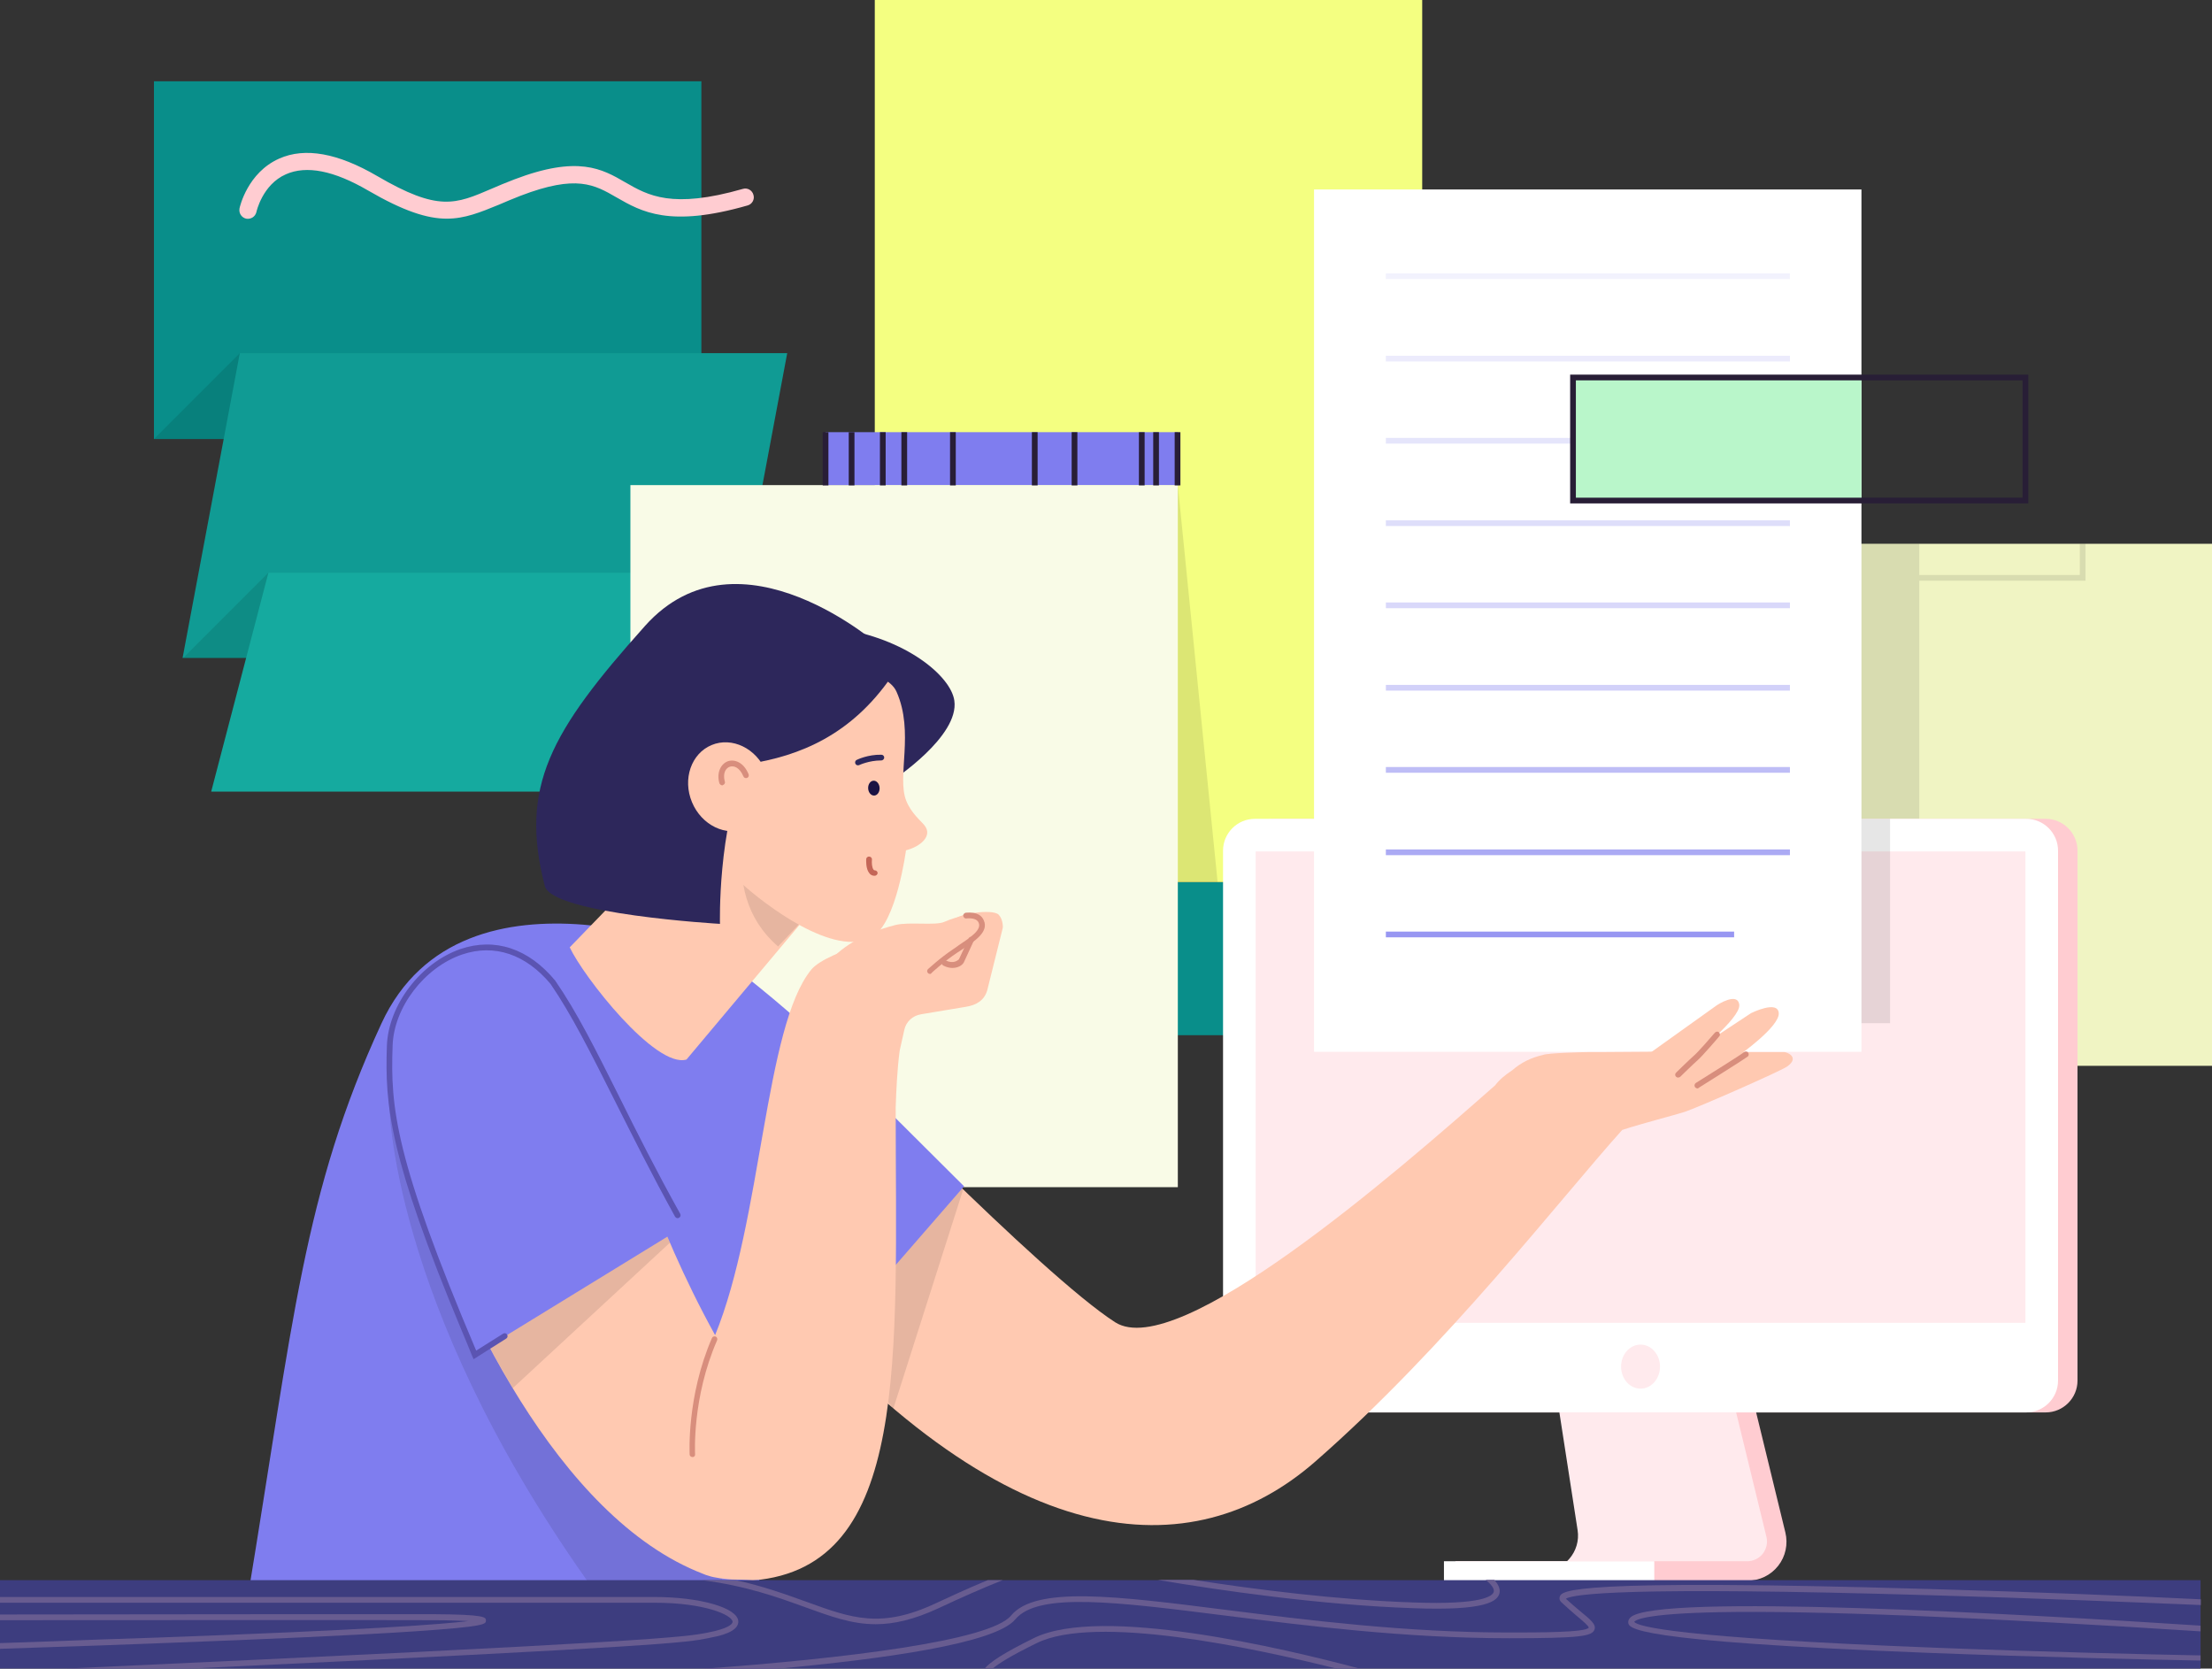<?xml version="1.0" encoding="utf-8"?>
<!-- Generator: Adobe Illustrator 19.1.0, SVG Export Plug-In . SVG Version: 6.00 Build 0)  -->
<svg version="1.1" id="Layer_1" xmlns="http://www.w3.org/2000/svg" xmlns:xlink="http://www.w3.org/1999/xlink" x="0px" y="0px"
	 viewBox="0 0 773 583" style="enable-background:new 0 0 773 583;" width="773px" height="583px" xml:space="preserve">
<rect x="0" y="0" width="773" height="583" fill="#333333" stroke="none"/>
<style type="text/css">
	.st0{fill:#098E8A;}
	.st1{opacity:0.1;}
	.st2{fill:#109B94;}
	.st3{fill:#15AA9F;}
	.st4{fill:#F4FF81;}
	.st5{fill:#7F7DEF;}
	.st6{fill:#F9FBE7;}
	.st7{fill:#F0F4C3;}
	.st8{fill:#FFEAED;}
	.st9{fill:#FFCCD1;}
	.st10{fill:#FFFFFF;}
	.st11{fill:#FFC9B1;}
	.st12{fill:#2D275B;}
	.st13{fill:#1A1243;}
	.st14{fill:#D88E7D;}
	.st15{fill:#C46657;}
	.st16{opacity:0.35;fill:#7F7DEF;}
	.st17{opacity:0.3;fill:#7F7DEF;}
	.st18{opacity:0.25;fill:#7F7DEF;}
	.st19{opacity:0.2;fill:#7F7DEF;}
	.st20{opacity:0.15;fill:#7F7DEF;}
	.st21{opacity:0.1;fill:#7F7DEF;}
	.st22{opacity:0.5;fill:#7F7DEF;}
	.st23{opacity:0.65;fill:#7F7DEF;}
	.st24{opacity:0.8;fill:#7F7DEF;}
	.st25{fill:#281E36;}
	.st26{fill:#B9F6CA;}
	.st27{fill:#5B54B2;}
	.st28{fill:#3D3D7F;}
	.st29{fill:#685C90;}
</style>
<rect x="346.3" y="308.2" class="st0" width="136.8" height="53.5"/>
<rect x="53.8" y="28.4" class="st0" width="191.3" height="125"/>
<polygon class="st1" points="245.1,153.4 53.8,153.4 83.8,123.4 245.1,123.4 "/>
<g>
	<polygon class="st2" points="255.1,229.9 63.8,229.9 83.8,123.4 275.1,123.4 	"/>
	<polygon class="st1" points="255.1,230.1 63.8,230.1 93.8,200.1 255.1,200.1 	"/>
	<polygon class="st3" points="265.1,276.6 73.8,276.6 93.8,200.1 285.1,200.1 	"/>
</g>
<rect x="305.7" class="st4" width="191.3" height="308.2"/>
<rect x="288.5" y="151" class="st5" width="123.2" height="18.6"/>
<polygon class="st1" points="425.5,308.2 247.6,308.2 240.6,175.5 411.6,169.5 "/>
<rect x="220.3" y="169.5" class="st6" width="191.3" height="245.3"/>
<rect x="598.5" y="190" class="st7" width="174.5" height="182.4"/>
<g class="st1">
	<rect x="614.5" y="190" width="56.2" height="182.4"/>
	<polygon points="728.8,202.9 568.7,202.9 568.7,190 570.7,190 570.7,200.9 726.8,200.9 726.8,190 728.8,190 	"/>
</g>
<g>
	<path class="st8" d="M539.6,459l11.7,75.6c1.2,7.5-4.7,14.4-12.3,14.4h68.9c8.1,0,14-7.6,12.1-15.4L601.9,459H539.6z"/>
	<g>
		<path class="st9" d="M610.6,552.3h-102v-6.8h102c2.1,0,4.1-1,5.4-2.6c1.3-1.7,1.8-3.8,1.3-5.9l-18.8-77.2l6.6-1.6l18.8,77.2
			c1,4.1,0.1,8.4-2.5,11.7C618.8,550.4,614.9,552.3,610.6,552.3z"/>
	</g>
	<g>
		<rect x="504.6" y="545.5" class="st10" width="73.5" height="6.8"/>
	</g>
	<path class="st9" d="M714.9,493.5H445.3c-6.1,0-11.1-5-11.1-11.1V297.2c0-6.1,5-11.1,11.1-11.1h269.6c6.1,0,11.1,5,11.1,11.1v185.2
		C726,488.5,721,493.5,714.9,493.5z"/>
	<path class="st10" d="M708.1,493.5H438.5c-6.1,0-11.1-5-11.1-11.1V297.2c0-6.1,5-11.1,11.1-11.1h269.6c6.1,0,11.1,5,11.1,11.1
		v185.2C719.2,488.5,714.2,493.5,708.1,493.5z"/>
	<rect x="438.8" y="297.5" class="st8" width="269" height="164.7"/>
	<ellipse class="st8" cx="573.3" cy="477.5" rx="6.8" ry="7.7"/>
</g>
<rect x="469.2" y="286.1" class="st1" width="191.3" height="71.4"/>
<rect x="459.2" y="66.2" class="st10" width="191.3" height="301.3"/>
<path class="st11" d="M623.5,367.6c-1,0-9.6,0-20.9,0l0,0c0,0-16.6-0.3-43.1,0c-1.5,0-3,0-4.4,0c-1.3,0-14.3,0.3-15.9,1
	c-4,0.9-7.6,2.6-10.8,5.4c-2.3,1.5-4.4,3.2-5.9,5.2c-35,30.9-110.9,96.8-132.8,82.8c-26-16.7-99.8-93-99.8-93l-31.1-27.2l-8.7,10
	l17.9,95.4c83.3,98.3,149,100.7,191.6,63.5c45.9-40.1,85.6-91.8,107.3-115.9c7.4-2.4,18.4-5.2,21.8-6.3c4.8-1.6,33.5-14.2,35.9-15.9
	C629,369.4,624.5,367.6,623.5,367.6z"/>
<polygon class="st1" points="337,414.3 312.2,492.1 288.5,464.5 318.5,424.9 "/>
<path class="st5" d="M245.8,339.3l7-4.3c0,0,23,17.8,30.3,25.6c7.3,7.7,53.8,53.9,53.8,53.9l-47.9,55.1l-36.4-60.7L245.8,339.3z"/>
<path class="st5" d="M252.8,334.9c0,0-91-39.1-119.5,22.7C106,416.7,102.5,461.8,86.6,558l175.8,9.4c0,0,17.2-87,20.6-126.4
	C284.8,420.3,266.3,347.9,252.8,334.9z"/>
<path class="st1" d="M136,385.2c0,0,0,69,68.9,166.7c14.8,21,49.4,4.8,49.4,4.8l-45.5-115.6l-46.4-43.5L136,385.2z"/>
<g>
	<g>
		<path class="st12" d="M312.1,272.5c0,0,23.2-15.2,21.4-27.7c-1.2-8.6-17-21.8-40.6-25.2c-19.7-2.9-32.8,2.6-38.1,3.6
			c-9.9,1.9-20.2,9.5-25.9,25.2C219.5,274.2,312.1,272.5,312.1,272.5z"/>
		<g>
			<path class="st11" d="M283.8,317.9l-43.9,52.3c-10.8,3.2-36-28.9-40.8-39.2l48.9-50.5L283.8,317.9z"/>
			<path class="st1" d="M286.6,315.1l-14.7,15.6c-23.4-20.3-7.4-53-7.4-53L286.6,315.1z"/>
			<path class="st11" d="M288.4,233.2c0,0,21.2,0,24.9,8.5c6.3,14.2,0,29.7,3.4,38.1c1.7,4.3,5.2,7.1,6.3,8.5
				c3.1,3.7-1.3,7.5-6.4,8.8c0,0-3.3,25.3-11.7,30.2c-13.3,7.8-38.3-11.9-45.5-18.4c-7.1-6.4-13-30.8-1.7-51
				C263.7,247.7,265.9,234.7,288.4,233.2z"/>
			<g>
				
					<ellipse transform="matrix(0.999 -5.028792e-002 5.028792e-002 0.999 -13.457 15.701)" class="st13" cx="305.3" cy="275.3" rx="2" ry="2.6"/>
				<path class="st12" d="M299.8,267.4c-0.4,0-0.7-0.2-0.9-0.6c-0.2-0.5,0-1.1,0.5-1.3c0.2-0.1,3.9-1.9,8.6-1.8c0.6,0,1,0.5,1,1
					c0,0.5-0.5,1-1,1c0,0-0.1,0-0.1,0c-4.2,0-7.6,1.6-7.6,1.6C300.1,267.4,299.9,267.4,299.8,267.4z"/>
			</g>
		</g>
		<path class="st12" d="M308.2,226.3L308.2,226.3c0,0-49.8-44.5-82.8-7.6s-44,56.2-35,90.9c2.6,9.8,61.2,13.2,61.2,13.2
			s-0.9-33.2,9.3-55.8c19-2.8,36.7-10.5,50.5-30.4C316,240.8,312.9,229.7,308.2,226.3z"/>
		
			<ellipse transform="matrix(-0.923 0.384 -0.384 -0.923 595.351 430.739)" class="st11" cx="254.7" cy="274.8" rx="14" ry="15.8"/>
		<path class="st14" d="M252.4,274.4c-0.4,0-0.8-0.3-1-0.7c-1.1-3.9,0.6-6.8,2.9-7.7c2.3-0.8,5.5,0.2,7.3,4.5c0.2,0.5,0,1.1-0.5,1.3
			c-0.5,0.2-1.1,0-1.3-0.5c-1.3-3.1-3.3-3.9-4.8-3.4c-1.4,0.5-2.5,2.3-1.7,5.2c0.2,0.5-0.2,1.1-0.7,1.2
			C252.6,274.4,252.5,274.4,252.4,274.4z"/>
	</g>
	<path class="st15" d="M305.6,306C305.6,306,305.6,306,305.6,306c-0.7,0-1.4-0.3-1.8-0.9c-1.3-1.5-1.1-4.6-1.1-4.9
		c0-0.5,0.5-1,1.1-0.9c0.5,0,1,0.5,0.9,1.1c-0.1,1.1,0,2.8,0.6,3.5c0.1,0.1,0.2,0.2,0.4,0.2c0.6,0,1,0.5,1,1
		C306.6,305.6,306.2,306,305.6,306z"/>
</g>
<g>
	<path class="st11" d="M349,319.6c-2.2-2.2-14.4-0.2-15.5,1.7c-2.3,3.8-4.1,6.5-5.4,8.4c-1.3-2.4-3.3-4.2-5.9-4.5
		c-3.9-0.4-33.2,6.8-38.7,13.6c-16.3,19.9-17.2,87.6-33.6,127.7c-22.5-40.8-28.6-70.4-47.7-108.2c-8.3-16.4-54.6-12.6-64.1,14.6
		c0,0,0.4,16.6,6.8,36.3c14.9,45.5,49.8,121.1,100.8,140.7c0.6,0.3,1.3,0.5,2,0.7c1.6,0.6,6.2,1.3,9.3,1.3s6,0.3,6,0.3h0.2
		c55-4.6,49.8-77.7,49.8-165.3c0.2-5.6,0.5-13.1,1.4-19.8l1.6-7.2c0.6-2.9,2.9-5,5.8-5.5l15.6-2.6c4-0.6,6.6-2.4,7.6-5.8l5.4-21.7
		C350.5,324.2,350.6,321.3,349,319.6z"/>
	<path class="st11" d="M346.3,324.6l-5.6,2c0,0-3.3,9.2-6.9,9.2c-3,0-5-1.6-5-1.6l2.9-8.5"/>
	<path class="st11" d="M288.7,344.3l17.1,7.4l19.1-12.4c0,0,3.8-3.6,8.9-7c5.1-3.4,10.8-6.6,9.1-10.3s-8.3-1.9-12.9,0.1
		c-3.1,1.4-12.3-0.1-17.1,1.1c-25.2,6.4-28.4,21.8-28.4,21.8L288.7,344.3z"/>
	<path class="st14" d="M325,340.3c-0.3,0-0.5-0.1-0.7-0.3c-0.4-0.4-0.4-1,0-1.4c0.2-0.1,3.9-3.7,9-7.1c0.6-0.4,1.2-0.8,1.7-1.2
		c4.2-2.8,8.1-5.4,7-7.9c-0.5-1.2-2-1.7-4.3-1.5c-0.6,0.1-1-0.4-1.1-0.9c-0.1-0.5,0.4-1,0.9-1.1c4.1-0.4,5.7,1.2,6.3,2.7
		c1.8,4-3.1,7.2-7.8,10.3c-0.6,0.4-1.2,0.8-1.7,1.1c-4.9,3.3-8.7,6.9-8.7,6.9C325.4,340.2,325.2,340.3,325,340.3z"/>
</g>
<path class="st14" d="M242,509.1c-0.5,0-1-0.4-1-0.9c0-0.2-1.1-20.2,7.8-40.7c0.2-0.5,0.8-0.7,1.3-0.5c0.5,0.2,0.7,0.8,0.5,1.3
	c-8.8,20.1-7.7,39.6-7.7,39.8C243,508.6,242.6,509.1,242,509.1C242,509.1,242,509.1,242,509.1z"/>
<path class="st1" d="M170.1,468.8c2.5,4.8,5.4,9.8,9.1,16.2l54.9-50.8l-1.6-3.7L170.1,468.8z"/>
<path class="st14" d="M332.8,338.2c-0.9,0-1.9-0.2-3.1-0.8c-0.5-0.2-0.7-0.8-0.5-1.3c0.2-0.5,0.8-0.7,1.3-0.5
	c2.8,1.3,4.2-0.1,4.6-0.4l3.4-7.3c0.2-0.5,0.8-0.7,1.3-0.5c0.5,0.2,0.7,0.8,0.5,1.3l-3.5,7.6C336.3,337.2,334.9,338.2,332.8,338.2z"
	/>
<g>
	<g>
		<rect x="484.3" y="239.3" class="st16" width="141.2" height="2"/>
		<rect x="484.3" y="210.5" class="st17" width="141.2" height="2"/>
		<rect x="484.3" y="181.8" class="st18" width="141.2" height="2"/>
		<rect x="484.3" y="153" class="st19" width="141.2" height="2"/>
		<rect x="484.3" y="124.3" class="st20" width="141.2" height="2"/>
		<rect x="484.3" y="95.5" class="st21" width="141.2" height="2"/>
		<rect x="484.3" y="268" class="st22" width="141.2" height="2"/>
		<rect x="484.3" y="296.8" class="st23" width="141.2" height="2"/>
		<rect x="484.3" y="325.5" class="st24" width="121.7" height="2"/>
	</g>
</g>
<path class="st9" d="M156.1,76.4c-6.8,0-15-2.6-27.4-9.8c-12-7-21.6-8.9-28.8-5.7C91.7,64.5,89.6,74,89.6,74.1
	c-0.4,1.6-1.9,2.6-3.6,2.3c-1.6-0.4-2.6-1.9-2.3-3.6c0.1-0.5,2.8-12.5,13.9-17.4c9-4,20.5-1.9,34.2,6.1c21.4,12.5,27.3,9.9,40.1,4.4
	c2.3-1,4.9-2.1,7.8-3.2c22.3-8.5,30.7-3.7,38.8,1c8,4.6,16.3,9.4,41.1,2.3c1.6-0.5,3.3,0.5,3.7,2.1c0.5,1.6-0.5,3.3-2.1,3.7
	c-27.2,7.8-37,2.2-45.7-2.8c-7.8-4.5-14-8.1-33.6-0.6c-2.8,1.1-5.2,2.1-7.5,3.1C167.8,74.2,162.5,76.4,156.1,76.4z"/>
<g>
	<rect x="287.5" y="151" class="st25" width="2" height="18.6"/>
	<rect x="307.5" y="151" class="st25" width="2" height="18.6"/>
	<rect x="315" y="151" class="st25" width="2" height="18.6"/>
	<rect x="296.6" y="151" class="st25" width="2" height="18.6"/>
	<rect x="360.6" y="151" class="st25" width="2" height="18.6"/>
	<rect x="332" y="151" class="st25" width="2" height="18.6"/>
	<rect x="374.5" y="151" class="st25" width="2" height="18.6"/>
	<rect x="403" y="151" class="st25" width="2" height="18.6"/>
	<rect x="398" y="151" class="st25" width="2" height="18.6"/>
	<rect x="410.5" y="151" class="st25" width="2" height="18.6"/>
</g>
<rect x="549.7" y="131.9" class="st26" width="100.8" height="43"/>
<path class="st25" d="M708.8,175.9H548.7v-45h160.1V175.9z M550.7,173.9h156.1v-41H550.7V173.9z"/>
<g>
	<path class="st11" d="M589.8,368.6l22.1-14.6c0,0,9.4-4.7,9.7,0c0.3,4.7-13.7,14.6-13.7,14.6H589.8z"/>
	<path class="st14" d="M593.2,380.3c-0.3,0-0.7-0.2-0.9-0.5c-0.3-0.5-0.1-1.1,0.3-1.4c4.3-2.7,15.7-9.8,16.9-10.8
		c0.4-0.3,1.1-0.3,1.4,0.2c0.3,0.4,0.3,1.1-0.2,1.4c-1.6,1.2-16.5,10.5-17.1,10.9C593.6,380.2,593.4,380.3,593.2,380.3z"/>
	<path class="st11" d="M576.5,368l23.5-16.8c0,0,7.3-4.8,7.8-0.1c0.5,4.7-16.6,18.2-16.6,18.2L576.5,368z"/>
	<path class="st14" d="M586.4,376.5c-0.3,0-0.5-0.1-0.7-0.3c-0.4-0.4-0.4-1,0-1.4c0.2-0.2,4.8-4.7,6.3-6c1.2-1,5.7-6.1,7.3-8
		c0.4-0.4,1-0.5,1.4-0.1c0.4,0.4,0.5,1,0.1,1.4c-0.2,0.3-6,7-7.5,8.3c-1.4,1.2-6.2,5.9-6.2,5.9C586.9,376.4,586.6,376.5,586.4,376.5
		z"/>
</g>
<path class="st5" d="M166.2,473.2c-28.6-68.6-30.8-85.8-30-107.8c0.9-24.1,33.7-50.3,57.1-22.2c12.9,18.7,24.6,43.8,45.6,85.4
	L166.2,473.2z"/>
<path class="st27" d="M161.3,464.8c-25.4-60.9-26.8-78.5-26.1-99.4c0.5-14.2,11.8-29,25.7-33.8c12.1-4.1,23.8-0.2,33.1,11
	c7.6,11,14.2,24.2,22.6,41c5.9,11.9,12.7,25.4,21.1,40.5c0.3,0.5,0.1,1.1-0.4,1.4c-0.5,0.3-1.1,0.1-1.4-0.4
	c-8.4-15.2-15.1-28.7-21.1-40.6c-8.4-16.7-15-29.9-22.4-40.7c-8.7-10.4-19.6-14.1-30.9-10.3c-13.2,4.5-23.9,18.5-24.3,31.9
	c-0.8,21.5,0.8,39.5,29.2,106.5l9.4-5.9c0.5-0.3,1.1-0.2,1.4,0.3c0.3,0.5,0.2,1.1-0.3,1.4l-11.4,7.2l-0.5-1.1
	C163.8,470.7,162.5,467.7,161.3,464.8"/>
<g>
	<rect y="552.1" class="st28" width="769" height="30.9"/>
	<g>
		<g>
			<path class="st29" d="M674.2,555.2c-126.4-3.7-128.3,0.7-129.1,2.6c-0.1,0.3-0.4,1.1,0.5,2c1.9,1.8,3.8,3.4,5.4,4.8
				c1.9,1.6,4.2,3.5,4.2,4.1c-1,1.7-17.8,1.7-27.9,1.7c-36.2,0-70.9-4.4-98.8-7.9c-38.7-4.9-66.6-8.4-75.2,2
				c-7.3,8.8-58,15-108,18.6h25.9c37.1-3.4,76.6-8.8,83.6-17.3c8-9.6,35.4-6.1,73.5-1.3c28,3.5,62.8,7.9,99.1,7.9
				c24.9,0,28.9-0.7,29.8-3c0.7-1.8-1.4-3.5-4.8-6.3c-1.6-1.3-3.3-2.8-5.2-4.5c2.5-1.6,20.9-4.4,128.4-1.2c34.9,1,69.7,2.4,93.5,3.4
				v-2C744.8,557.6,709.5,556.2,674.2,555.2z"/>
			<path class="st29" d="M769,578.4c-16.5-0.3-54.8-1.2-93-2.7c-90.2-3.5-103.6-7.4-104.9-9c0.3-0.6,3.3-2.9,29.7-3.4
				c16-0.3,38.3,0.1,66.2,1.2c29.3,1.2,65.2,3.1,102,5.5v-2c-63.2-4.1-190.2-11.3-199.2-2.9c-0.6,0.6-0.8,1.2-0.8,1.6
				c0,2.2,0,6.7,104.7,10.8c39,1.5,78.4,2.4,95.3,2.7V578.4z"/>
			<path class="st29" d="M247.4,572.4l0.9-0.2c6.7-1.2,9.9-3.2,9.7-5.8c-0.4-4.7-13.5-8.4-29.1-8.4H0v2h228.9
				c17.4,0,26.9,4.3,27.1,6.6c0.1,1-2,2.5-8.1,3.7l-0.9,0.2c-8.1,1.5-15.9,3-223.8,12.5h43.2C232.6,575.2,239.8,573.9,247.4,572.4z"
				/>
			<path class="st29" d="M17.6,573.5c-6.7,0.2-12.4,0.4-17.6,0.6v2c5.2-0.2,10.9-0.4,17.7-0.6c9.6-0.3,21.2-0.7,36.6-1.3
				c40.3-1.5,70.8-2.9,90.5-4.2c25-1.7,25-2.5,25-3.8c0-1.1,0-2.1-18.2-2.2C131.4,564,43.1,564,0,564.1v2c43.1,0,131.4-0.1,151.6,0
				c5.3,0,9.3,0.2,12.1,0.3c-8.8,1.1-34.7,3.1-109.5,5.8C38.9,572.7,27.2,573.1,17.6,573.5z"/>
			<path class="st29" d="M524,556.7c0.4-1.6-0.5-3.2-1.8-4.7h-3c1.8,1.5,3.1,3,2.8,4.2c-0.4,1.4-3.8,4.6-28.2,3.7
				c-26.7-0.9-55.6-4.6-76.7-7.9h-12.6c21.2,3.6,56.9,8.8,89.3,9.9C519.5,562.9,523.3,559.4,524,556.7z"/>
			<path class="st29" d="M281.2,561.5c8.9,3.2,16.3,6,24.8,6c6.4,0,13.4-1.6,22-5.6c8.1-3.8,15.6-7.1,22.4-9.8h-5.2
				c-7.5,3.1-14.1,6.2-18,8c-19.3,9.1-29.6,5.3-45.3-0.4c-7-2.5-14.8-5.4-24.8-7.6h-11.8C260.8,554.1,271.8,558.1,281.2,561.5z"/>
			<path class="st29" d="M361.4,572.3c-11,5.4-15.6,8.6-17.3,10.7h2.8c2-1.7,6.2-4.4,15.4-8.9c20.5-10.1,75.1,1.5,104.7,8.9h8.1
				C448.2,575.8,384.7,560.9,361.4,572.3z"/>
		</g>
	</g>
</g>
</svg>
